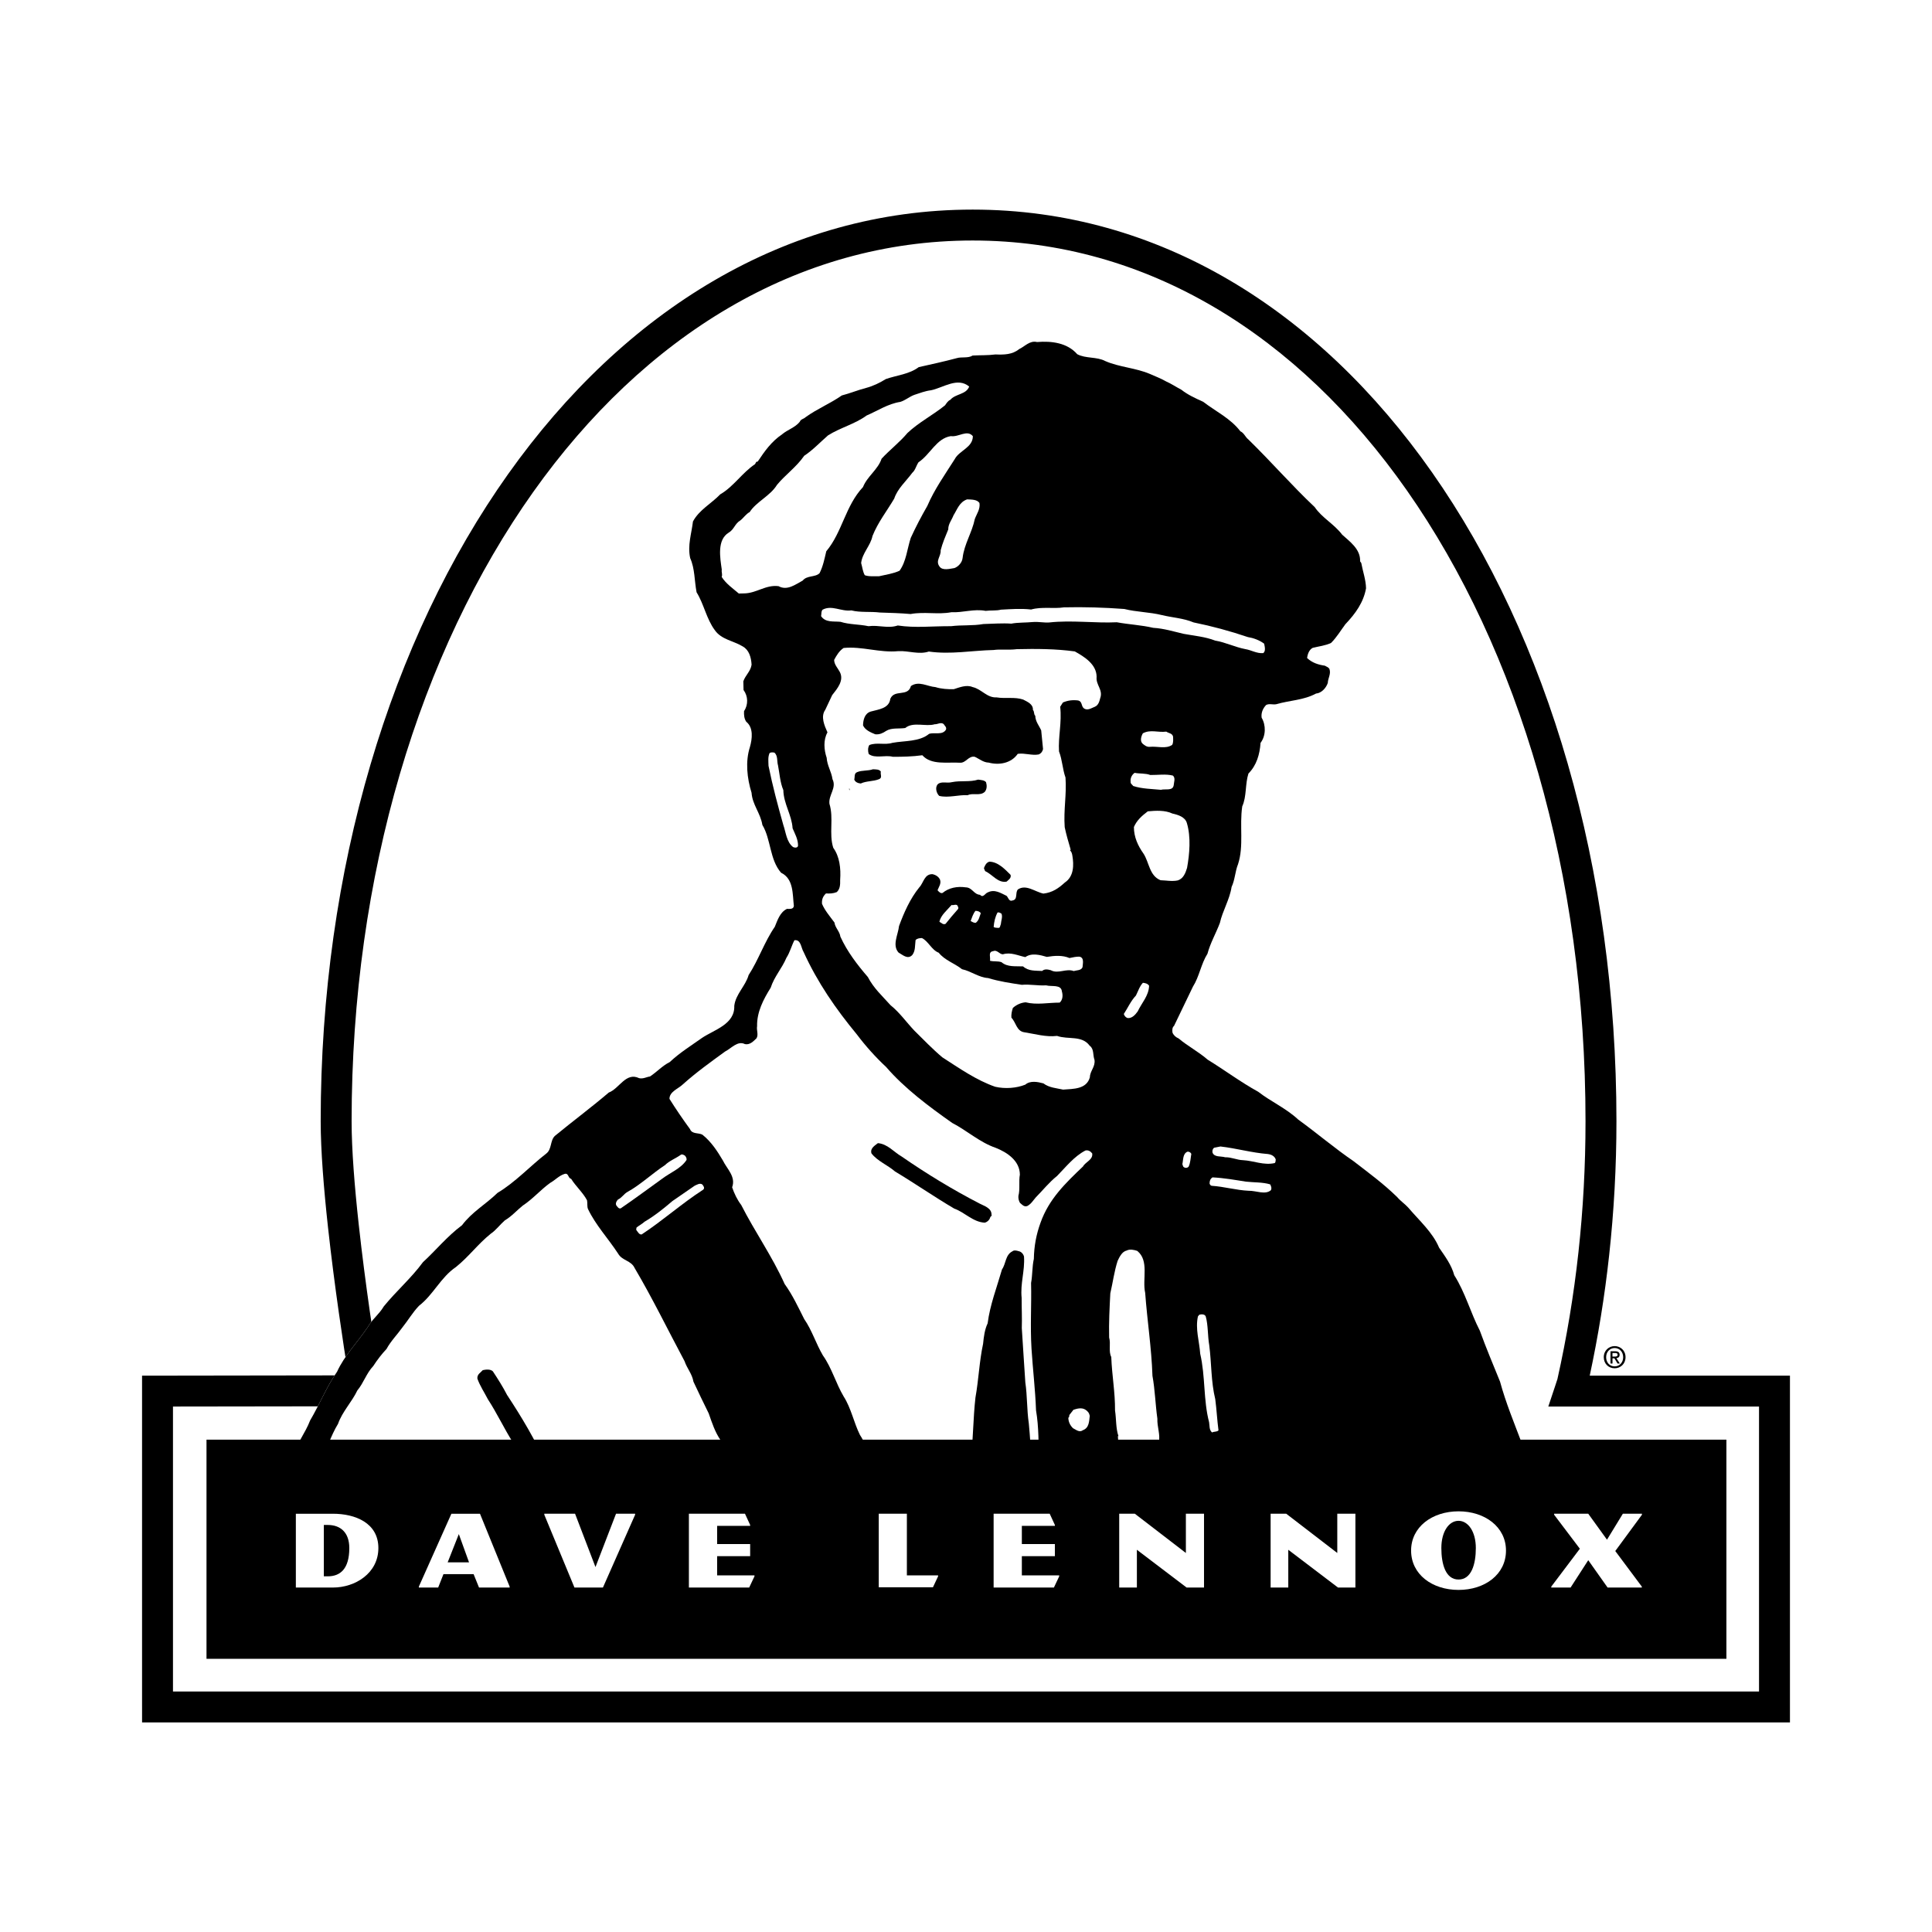 <?xml version="1.0" encoding="utf-8"?>
<!-- Generator: Adobe Illustrator 13.0.0, SVG Export Plug-In . SVG Version: 6.00 Build 14948)  -->
<!DOCTYPE svg PUBLIC "-//W3C//DTD SVG 1.0//EN" "http://www.w3.org/TR/2001/REC-SVG-20010904/DTD/svg10.dtd">
<svg version="1.0" id="Layer_1" xmlns="http://www.w3.org/2000/svg" xmlns:xlink="http://www.w3.org/1999/xlink" x="0px" y="0px"
	 width="192.756px" height="192.756px" viewBox="0 0 192.756 192.756" enable-background="new 0 0 192.756 192.756"
	 xml:space="preserve">
<g>
	<polygon fill-rule="evenodd" clip-rule="evenodd" fill="#FFFFFF" points="0,0 192.756,0 192.756,192.756 0,192.756 0,0 	"/>
	<path d="M17.258,140.33v28.43h158.24v-28.426h-18.885h-2.139l0.675-2.025c0-0.002,0.227-0.676,0.236-0.721
		c0.919-4.102,1.626-8.336,2.1-12.682c0.462-4.234,0.702-8.588,0.702-13.037c0-24.682-6.63-46.976-17.832-62.954
		c-10.807-15.413-25.874-24.919-43.312-24.919c-17.509,0-32.822,9.572-43.837,25.08C41.87,65.038,35.08,87.264,35.08,111.869
		c0,2.836,0.299,6.541,0.708,10.275c0.66,6.031,1.602,12.141,2.049,14.877c0.047,0.287,0.103,0.619,0.161,0.965
		c0.047,0.277,0.073,0.424,0.074,0.432l0.431,1.883l-1.931,0.002L17.258,140.33L17.258,140.33z M14.173,170.303v-31.512v-1.541
		l1.542-0.002l19.037-0.027c-0.469-2.898-1.381-8.869-2.025-14.75c-0.423-3.863-0.732-7.689-0.732-10.602
		c0-25.245,7.007-48.106,18.705-64.576C62.286,30.98,78.47,20.912,97.043,20.912c18.524,0,34.467,10.006,45.842,26.232
		c11.551,16.475,18.388,39.398,18.388,64.725c0,4.518-0.248,8.982-0.727,13.363c-0.446,4.094-1.099,8.107-1.938,12.016h18.433h1.543
		v1.543v31.512v1.541h-1.543H15.716h-1.542V170.303L14.173,170.303z"/>
	<path fill-rule="evenodd" clip-rule="evenodd" fill="#FFFFFF" d="M26.683,162.074c-0.751,0.018-1.635,0.346-2.369-0.084
		c-0.177-0.385,0.261-0.701,0.169-1.09c0.339-0.982,0.509-2.043,0.876-3c0.193-1.229,0.529-2.352,0.92-3.475
		c0.434-1.68,0.755-3.387,1.33-4.988c0.152-0.615,0.361-1.205,0.514-1.82c0.4-0.734,0.603-1.574,1.059-2.311
		c0.416-1.262,1.281-2.34,1.753-3.576c0.964-1.639,1.621-3.324,2.698-4.881c0.714-1.576,2.019-2.916,3.042-4.416
		c0.454-0.818,1.112-1.252,1.621-2.1c1.272-1.561,2.718-2.793,3.905-4.408c1.254-1.143,2.39-2.562,3.895-3.684
		c0.999-1.332,2.374-2.09,3.544-3.23c1.757-1.043,3.25-2.666,4.836-3.9c0.602-0.434,0.387-1.291,0.877-1.775
		c1.775-1.463,3.636-2.842,5.383-4.332c1.048-0.387,1.705-2.072,3.029-1.436c0.392,0.102,0.749-0.129,1.082-0.166
		c0.658-0.432,1.255-1.086,1.971-1.438c1.008-0.943,2.134-1.639,3.229-2.416c1.206-0.809,3.282-1.357,3.211-3.193
		c0.139-1.174,1.123-1.977,1.431-3.07c0.995-1.527,1.565-3.294,2.615-4.823c0.264-0.647,0.522-1.46,1.211-1.783
		c0.25-0.005,0.642,0.068,0.689-0.294c-0.139-1.167-0.009-2.701-1.276-3.312c-1.145-1.309-0.997-3.318-1.867-4.773
		c-0.195-1.193-0.994-2.009-1.078-3.205c-0.452-1.465-0.63-3.104-0.164-4.563c0.231-0.812,0.372-1.93-0.366-2.525
		c-0.202-0.302-0.239-0.663-0.22-1.053c0.431-0.65,0.411-1.486-0.05-2.115l-0.021-0.863c0.209-0.617,0.729-0.992,0.824-1.662
		c-0.045-0.751-0.257-1.47-0.878-1.817c-0.904-0.563-2.132-0.673-2.795-1.632c-0.833-1.122-1.092-2.62-1.815-3.772
		c-0.223-1.165-0.167-2.363-0.638-3.41c-0.281-1.274,0.137-2.454,0.276-3.654c0.613-1.156,1.851-1.798,2.721-2.709
		c1.318-0.755,2.205-2.169,3.465-3.006c0.082-0.085,0.077-0.28,0.272-0.257c0.7-1.046,1.346-1.98,2.442-2.731
		c0.546-0.458,1.293-0.67,1.753-1.239c0.105-0.281,0.411-0.288,0.574-0.458c1.15-0.835,2.474-1.368,3.624-2.174
		c0.83-0.215,1.602-0.54,2.433-0.754c0.691-0.184,1.353-0.505,1.956-0.881c1.104-0.388,2.329-0.473,3.286-1.191
		c1.246-0.281,2.548-0.562,3.793-0.897c0.471-0.15,1.143,0.029,1.582-0.26c0.807-0.047,1.503-0.007,2.281-0.109
		c0.864,0.035,1.699,0.015,2.354-0.529c0.578-0.265,1.064-0.888,1.792-0.71c1.445-0.117,3.01,0.068,4.012,1.214
		c0.846,0.453,1.954,0.232,2.801,0.686c1.379,0.607,3.051,0.68,4.458,1.287c0.534,0.238,1.096,0.448,1.604,0.742
		c0.535,0.238,1.015,0.561,1.522,0.828c0.652,0.513,1.412,0.857,2.173,1.201c1.275,0.973,2.74,1.663,3.718,2.948
		c0.365,0.159,0.486,0.573,0.799,0.816c2.337,2.284,4.369,4.63,6.62,6.75c0.721,1.069,1.933,1.681,2.737,2.748
		c0.74,0.678,1.844,1.432,1.789,2.659l0.116,0.164c0.158,0.859,0.456,1.66,0.477,2.522c-0.245,1.398-1.055,2.531-2.06,3.585
		c-0.486,0.652-0.86,1.301-1.432,1.872c-0.551,0.264-1.217,0.335-1.826,0.488c-0.357,0.176-0.514,0.625-0.562,1.016
		c0.514,0.489,1.13,0.669,1.773,0.766c0.169,0.107,0.337,0.131,0.453,0.323c0.179,0.497-0.146,0.923-0.162,1.396
		c-0.156,0.478-0.617,1.018-1.172,1.059c-1.237,0.669-2.631,0.674-3.985,1.068c-0.333,0.063-0.697-0.095-1.001,0.079
		c-0.325,0.342-0.51,0.792-0.442,1.264c0.435,0.741,0.433,1.799-0.108,2.508c-0.084,1.171-0.394,2.237-1.209,3.063
		c-0.337,1.039-0.168,2.288-0.618,3.273c-0.29,1.929,0.177,3.95-0.421,5.774c-0.29,0.703-0.298,1.538-0.643,2.271
		c-0.192,1.257-0.892,2.36-1.169,3.592c-0.393,1.04-0.955,2-1.235,3.065c-0.645,1.017-0.81,2.275-1.455,3.292
		c-0.636,1.322-1.246,2.59-1.884,3.914c-0.191,0.145-0.185,0.451-0.151,0.672c0.119,0.275,0.345,0.465,0.599,0.57
		c0.938,0.785,1.98,1.318,2.918,2.131c1.668,1.02,3.282,2.234,5.032,3.195c1.248,0.973,2.768,1.633,3.992,2.773
		c1.897,1.375,3.603,2.84,5.528,4.158c1.503,1.162,2.919,2.188,4.345,3.574c0.314,0.381,0.824,0.73,1.11,1.059
		c1.116,1.311,2.424,2.449,3.074,3.992c0.605,0.877,1.237,1.727,1.513,2.75c1.098,1.729,1.619,3.721,2.553,5.535
		c0.627,1.74,1.333,3.395,2.013,5.076c0.581,2.131,1.407,4.117,2.179,6.158c0.597,1.658,1.025,3.346,1.842,4.914
		c0.69,2.072,1.352,4.172,2.207,6.213c0.678,1.516,1.326,3.061,1.81,4.691c-0.189,0.199-0.392-0.102-0.609,0.07
		c-2.063-0.09-4.238-0.234-6.321,0.037c-1.086-0.057-2.232-0.225-3.259-0.062c-1.449-0.049-2.984-0.207-4.453,0.078
		c-2.481-0.137-4.951,0.229-7.518,0.037c-3.167,0.299-6.432,0.014-9.599,0.367c-1.808,0.043-3.544-0.307-5.401-0.012
		c-1.061-0.086-2.194,0.273-3.286-0.006c-0.861,0.131-1.703-0.154-2.619-0.051c-1.555,0.232-3.315-0.115-4.841,0.17
		c-1,0.137-1.927-0.232-2.924,0.014c-2.342-0.084-4.646,0.193-7.044,0.055c-1.858,0.295-3.701,0.088-5.565,0.16
		c-1.446,0.117-2.957-0.209-4.341,0.131c-1.838,0.016-3.794-0.301-5.68,0.049c-1.505-0.074-2.974,0.211-4.562,0.191
		c-1.061-0.086-2.064-0.146-3.145,0.047c-0.944,0.135-1.7-0.043-2.589,0.033L26.683,162.074L26.683,162.074z"/>
	<path fill-rule="evenodd" clip-rule="evenodd" d="M24.483,160.9c0.339-0.982,0.509-2.043,0.876-3
		c0.193-1.229,0.529-2.352,0.92-3.475c0.434-1.68,0.755-3.387,1.33-4.988c0.152-0.615,0.361-1.205,0.514-1.82
		c0.4-0.734,0.603-1.574,1.059-2.311c0.416-1.262,1.281-2.34,1.753-3.576c0.964-1.639,1.621-3.324,2.698-4.881
		c0.714-1.576,2.019-2.916,3.042-4.416c0.454-0.818,1.112-1.252,1.621-2.1c1.272-1.561,2.718-2.793,3.905-4.408
		c1.254-1.143,2.39-2.562,3.895-3.684c0.999-1.332,2.374-2.09,3.544-3.23c1.757-1.043,3.25-2.666,4.836-3.9
		c0.602-0.434,0.387-1.291,0.877-1.775c1.775-1.463,3.636-2.842,5.383-4.332c1.048-0.387,1.705-2.072,3.029-1.436
		c0.392,0.102,0.749-0.129,1.082-0.166c0.658-0.432,1.255-1.086,1.971-1.438c1.008-0.943,2.134-1.639,3.229-2.416
		c1.206-0.809,3.282-1.357,3.211-3.193c0.139-1.174,1.123-1.977,1.431-3.07c0.995-1.527,1.565-3.294,2.615-4.823
		c0.264-0.647,0.522-1.46,1.211-1.783c0.25-0.005,0.642,0.068,0.689-0.294c-0.139-1.167-0.009-2.701-1.276-3.312
		c-1.145-1.309-0.997-3.318-1.867-4.773c-0.195-1.193-0.994-2.009-1.078-3.205c-0.452-1.465-0.63-3.104-0.164-4.563
		c0.231-0.812,0.372-1.93-0.366-2.525c-0.202-0.302-0.239-0.663-0.22-1.053c0.431-0.65,0.411-1.486-0.05-2.115l-0.021-0.863
		c0.209-0.617,0.729-0.992,0.824-1.662c-0.045-0.751-0.257-1.47-0.878-1.817c-0.904-0.563-2.132-0.673-2.795-1.632
		c-0.833-1.122-1.092-2.62-1.815-3.772c-0.223-1.165-0.167-2.363-0.638-3.41c-0.281-1.274,0.137-2.454,0.276-3.654
		c0.613-1.156,1.851-1.798,2.721-2.709c1.318-0.755,2.205-2.169,3.465-3.006c0.082-0.085,0.077-0.28,0.272-0.257
		c0.7-1.046,1.346-1.98,2.442-2.731c0.546-0.458,1.293-0.67,1.753-1.239c0.105-0.281,0.411-0.288,0.574-0.458
		c1.15-0.835,2.474-1.368,3.624-2.174c0.83-0.215,1.602-0.54,2.433-0.754c0.691-0.184,1.353-0.505,1.956-0.881
		c1.104-0.388,2.329-0.473,3.286-1.191c1.246-0.281,2.548-0.562,3.793-0.897c0.471-0.15,1.143,0.029,1.582-0.26
		c0.807-0.047,1.503-0.007,2.281-0.109c0.864,0.035,1.699,0.015,2.354-0.529c0.578-0.265,1.064-0.888,1.792-0.71
		c1.445-0.117,3.01,0.068,4.012,1.214c0.846,0.453,1.954,0.232,2.801,0.686c1.379,0.607,3.051,0.68,4.458,1.287
		c0.534,0.238,1.096,0.448,1.604,0.742c0.535,0.238,1.015,0.561,1.522,0.828c0.652,0.513,1.412,0.857,2.173,1.201
		c1.275,0.973,2.74,1.663,3.718,2.948c0.365,0.159,0.486,0.573,0.799,0.816c2.337,2.284,4.369,4.63,6.62,6.75
		c0.721,1.069,1.933,1.681,2.737,2.748c0.74,0.678,1.844,1.432,1.789,2.659l0.116,0.164c0.158,0.859,0.456,1.66,0.477,2.522
		c-0.245,1.398-1.055,2.531-2.06,3.585c-0.486,0.652-0.86,1.301-1.432,1.872c-0.551,0.264-1.217,0.335-1.826,0.488
		c-0.357,0.176-0.514,0.625-0.562,1.016c0.514,0.489,1.13,0.669,1.773,0.766c0.169,0.107,0.337,0.131,0.453,0.323
		c0.179,0.497-0.146,0.923-0.162,1.396c-0.156,0.478-0.617,1.018-1.172,1.059c-1.237,0.669-2.631,0.674-3.985,1.068
		c-0.333,0.063-0.697-0.095-1.001,0.079c-0.325,0.342-0.51,0.792-0.442,1.264c0.435,0.741,0.433,1.799-0.108,2.508
		c-0.084,1.171-0.394,2.237-1.209,3.063c-0.337,1.039-0.168,2.288-0.618,3.273c-0.29,1.929,0.177,3.95-0.421,5.774
		c-0.29,0.703-0.298,1.538-0.643,2.271c-0.192,1.257-0.892,2.36-1.169,3.592c-0.393,1.04-0.955,2-1.235,3.065
		c-0.645,1.017-0.81,2.275-1.455,3.292c-0.636,1.322-1.246,2.59-1.884,3.914c-0.191,0.145-0.185,0.451-0.151,0.672
		c0.119,0.275,0.345,0.465,0.599,0.57c0.938,0.785,1.98,1.318,2.918,2.131c1.668,1.02,3.282,2.234,5.032,3.195
		c1.248,0.973,2.768,1.633,3.992,2.773c1.897,1.375,3.603,2.84,5.528,4.158c1.503,1.162,2.919,2.188,4.345,3.574
		c0.314,0.381,0.824,0.73,1.11,1.059c1.116,1.311,2.424,2.449,3.074,3.992c0.605,0.877,1.237,1.727,1.513,2.75
		c1.098,1.729,1.619,3.721,2.553,5.535c0.627,1.74,1.333,3.395,2.013,5.076c0.581,2.131,1.407,4.117,2.179,6.158
		c0.597,1.658,1.025,3.346,1.842,4.914c0.69,2.072,1.352,4.172,2.207,6.213c0.678,1.516,1.326,3.061,1.81,4.691
		c-0.189,0.199-0.392-0.102-0.609,0.07c-2.063-0.09-4.238-0.234-6.321,0.037c-1.086-0.057-2.232-0.225-3.259-0.062
		c-1.449-0.049-2.984-0.207-4.453,0.078c-2.481-0.137-4.951,0.229-7.518,0.037c-3.167,0.299-6.432,0.014-9.599,0.367
		c-1.808,0.043-3.544-0.307-5.401-0.012c-1.061-0.086-2.194,0.273-3.286-0.006c-0.861,0.131-1.703-0.154-2.619-0.051
		c-1.555,0.232-3.315-0.115-4.841,0.17c-1,0.137-1.927-0.232-2.924,0.014c-2.342-0.084-4.646,0.193-7.044,0.055
		c-1.858,0.295-3.701,0.088-5.565,0.16c-1.446,0.117-2.957-0.209-4.341,0.131c-1.838,0.016-3.794-0.301-5.68,0.049
		c-1.505-0.074-2.974,0.211-4.562,0.191c-1.061-0.086-2.064-0.146-3.145,0.047c-0.944,0.135-1.7-0.043-2.589,0.033
		c-0.139,0.004-0.334,0.008-0.395-0.186c-0.043-1.809-0.474-3.553-0.544-5.361c-0.219-0.998-0.218-2.139-0.382-3.193
		c-0.015-0.639-0.427-1.576,0.174-2.064c0.385-0.203,0.798-0.381,1.213-0.502c0.192-0.088,0.159-0.311,0.211-0.479
		c-0.575-1.963-1.812-3.633-2.305-5.625c-0.576-0.822-0.876-1.762-1.205-2.701c-0.526-1.045-1.025-2.119-1.523-3.166
		c-0.13-0.777-0.644-1.322-0.884-2.039c-1.66-3.109-3.212-6.301-4.981-9.295c-0.353-0.771-1.242-0.723-1.649-1.438
		c-0.983-1.508-2.239-2.842-3.001-4.439c-0.117-0.248-0.042-0.611-0.104-0.889c-0.408-0.771-1.147-1.422-1.582-2.135
		c-0.336-0.076-0.238-0.635-0.68-0.484c-0.553,0.18-0.904,0.605-1.427,0.896c-0.985,0.719-1.689,1.572-2.731,2.264
		c-0.574,0.459-1.116,1.084-1.775,1.463c-0.491,0.43-0.896,0.996-1.417,1.342c-1.312,1.061-2.146,2.25-3.458,3.311
		c-1.535,1.039-2.247,2.756-3.695,3.875c-0.652,0.684-1.08,1.445-1.675,2.184c-0.485,0.68-1.138,1.336-1.565,2.125
		c-0.462,0.484-0.921,1.08-1.324,1.703c-0.68,0.711-0.963,1.693-1.586,2.432c-0.53,1.127-1.509,2.125-1.926,3.332
		c-0.751,1.215-1.081,2.586-1.889,3.746c-0.421,1.041-0.842,2.109-1.346,3.152c-0.125,0.586-0.475,1.096-0.628,1.686
		c-0.099,0.559-0.562,0.988-0.435,1.652c-0.231,0.812-0.798,1.578-0.665,2.521c-0.578,1.463-0.875,3.057-1.059,4.676
		c-0.299,0.285-0.345,0.732-0.447,1.125c-0.184,0.477,0.085,1.25-0.578,1.461c-0.751,0.018-1.635,0.346-2.369-0.084
		C24.138,161.605,24.576,161.289,24.483,160.9L24.483,160.9z"/>
	<path fill-rule="evenodd" clip-rule="evenodd" d="M48.165,136.701c0.278-0.062,0.749-0.129,1.006,0.115
		c0.49,0.74,1.011,1.564,1.42,2.361c1.444,2.193,2.835,4.5,3.895,6.924c0.98,1.426,1.438,3.113,2.252,4.598
		c0.206,0.469,0.33,0.994,0.646,1.406c0.034,0.277,0.234,0.494,0.352,0.742c0.905,1.789,1.396,3.727,2.303,5.543
		c0.357,0.967,0.743,1.959,1.1,2.953c0.03,0.111,0.006,0.252-0.132,0.281c-0.528,0.068-1.25,0.143-1.81-0.012
		c-0.195,0.031-0.417,0.037-0.56-0.098c-0.145-1.418-1.007-2.594-1.292-3.98c-0.302-1.023-0.661-2.072-1.267-2.977
		c-0.46-1.771-1.471-3.307-2.041-5.049c-0.497-0.99-1.105-1.979-1.518-2.971c-0.438-0.881-0.934-1.787-1.372-2.668
		c-0.868-1.373-1.572-2.887-2.467-4.258c-0.351-0.688-0.784-1.318-1.051-2.064C47.591,137.104,47.949,136.957,48.165,136.701
		L48.165,136.701z"/>
	<path fill-rule="evenodd" clip-rule="evenodd" fill="#FFFFFF" d="M62.588,118.928c1.319-0.727,2.545-1.896,3.751-2.678
		c0.463-0.455,1.07-0.664,1.59-1.039c0.138-0.088,0.279,0.021,0.392,0.074c0.114,0.109,0.201,0.273,0.178,0.441
		c-0.564,0.875-1.641,1.264-2.462,1.896c-1.369,0.979-2.709,1.984-4.107,2.936c-0.221,0.062-0.31-0.158-0.424-0.268
		c-0.144-0.219,0.017-0.475,0.153-0.615C62.044,119.498,62.23,119.133,62.588,118.928L62.588,118.928z"/>
	<path fill-rule="evenodd" clip-rule="evenodd" fill="#FFFFFF" d="M64.3,121.896c0.989-0.58,1.891-1.299,2.792-2.07l2.22-1.529
		c0.22-0.09,0.494-0.291,0.749-0.129c0.115,0.137,0.287,0.355,0.096,0.527c-2.112,1.357-4.021,3.074-6.131,4.461
		c-0.25,0.061-0.397-0.27-0.54-0.434c-0.03-0.082,0.023-0.195,0.022-0.252C63.752,122.271,64.055,122.125,64.3,121.896L64.3,121.896
		z"/>
	<path fill-rule="evenodd" clip-rule="evenodd" fill="#FFFFFF" d="M68.126,108.189c1.336-1.201,2.787-2.238,4.211-3.275
		c0.633-0.32,1.255-1.113,1.987-0.742c0.504,0.1,0.856-0.299,1.156-0.584c0.214-0.367-0.019-0.807,0.055-1.199
		c-0.034-1.418,0.633-2.688,1.357-3.846c0.363-1.123,1.124-1.921,1.572-2.989c0.35-0.538,0.501-1.181,0.794-1.745
		c0.666-0.1,0.658,0.764,0.919,1.175c1.38,3.03,3.197,5.661,5.318,8.229c0.862,1.148,1.892,2.293,2.917,3.244
		c1.832,2.129,4.298,3.965,6.592,5.58c1.494,0.773,2.748,1.941,4.347,2.486c1.125,0.447,2.396,1.281,2.402,2.674
		c-0.125,0.643,0.034,1.475-0.146,2.119c-0.021,0.252,0.04,0.5,0.155,0.693c0.199,0.162,0.4,0.436,0.732,0.316
		c0.385-0.205,0.571-0.543,0.843-0.855c0.707-0.713,1.329-1.508,2.122-2.139c0.87-0.885,1.707-1.961,2.835-2.545
		c0.276-0.062,0.503,0.07,0.676,0.291c0.098,0.637-0.677,0.85-0.917,1.301c-1.77,1.686-3.403,3.256-4.239,5.613
		c-0.418,1.152-0.642,2.299-0.666,3.609c-0.177,0.783-0.129,1.617-0.277,2.4c0.053,2.227-0.095,4.264,0.044,6.57
		c0.131,2.059,0.373,4.029,0.451,6.145c0.289,1.691,0.246,3.391,0.288,5.115c-0.107,0.197-0.384,0.289-0.608,0.182
		c-0.254-1.301-0.258-2.695-0.401-4c-0.199-1.359-0.148-2.752-0.347-4.086c-0.125-1.723-0.226-3.613-0.352-5.42
		c0.033-1.004-0.018-1.949-0.015-3.008c-0.146-1.473,0.327-2.652,0.236-4.127c-0.061-0.248-0.262-0.494-0.542-0.543
		c-0.168-0.053-0.449-0.129-0.612,0.014c-0.715,0.352-0.639,1.24-1.043,1.807c-0.515,1.795-1.197,3.537-1.432,5.381
		c-0.293,0.619-0.387,1.346-0.454,2.043c-0.376,1.734-0.444,3.602-0.763,5.365c-0.231,2.064-0.233,4.293-0.463,6.359
		c-0.073,0.447,0.108,1.055-0.332,1.262c-2.275,0.387-4.722,0.5-6.998,0.805c-0.533-0.154-1.359,0.254-1.759-0.209
		c-0.925-1.398-1.049-3.121-1.972-4.492c-0.614-1.238-0.87-2.652-1.622-3.832c-0.783-1.318-1.181-2.842-2.074-4.1
		c-0.696-1.182-1.089-2.51-1.868-3.633c-0.583-1.154-1.171-2.422-1.948-3.49c-1.235-2.756-2.963-5.193-4.335-7.889
		c-0.402-0.521-0.696-1.154-0.905-1.762c0.393-1.066-0.517-1.826-0.926-2.68c-0.551-0.932-1.158-1.865-2.038-2.568
		c-0.395-0.213-1.031-0.031-1.238-0.557c-0.719-0.984-1.412-1.998-2.048-3.014C66.779,108.916,67.69,108.617,68.126,108.189
		L68.126,108.189z"/>
	<path fill-rule="evenodd" clip-rule="evenodd" fill="#FFFFFF" d="M72.702,53.141c0.549-0.319,0.592-0.877,1.169-1.225
		c0.301-0.229,0.542-0.625,0.927-0.83c0.644-1.018,2.05-1.608,2.721-2.709c0.812-0.994,1.936-1.772,2.716-2.904
		c0.877-0.578,1.583-1.346,2.375-2.033c1.235-0.781,2.675-1.122,3.852-1.985c1.103-0.472,2.117-1.164,3.365-1.36
		c0.498-0.151,0.907-0.523,1.404-0.702c0.553-0.18,1.077-0.387,1.66-0.457c1.22-0.252,2.642-1.343,3.806-0.368
		c-0.314,0.815-1.348,0.699-1.89,1.326c-0.221,0.088-0.381,0.343-0.517,0.541c-1.202,0.975-2.633,1.705-3.75,2.762
		c-0.786,0.937-1.797,1.713-2.584,2.567c-0.364,1.094-1.434,1.76-1.854,2.828c-1.766,1.88-2.065,4.504-3.664,6.408
		c-0.177,0.756-0.327,1.512-0.672,2.188c-0.436,0.428-1.249,0.196-1.681,0.736c-0.715,0.379-1.535,1.039-2.41,0.558
		c-1.285-0.165-2.211,0.721-3.464,0.722l-0.5,0.012c-0.597-0.515-1.276-0.972-1.71-1.658c0.105-0.253-0.039-0.473,0.011-0.725
		C71.842,55.64,71.521,53.866,72.702,53.141L72.702,53.141z"/>
	<path fill-rule="evenodd" clip-rule="evenodd" fill="#FFFFFF" d="M76.785,75.127c0.137-0.087,0.333-0.064,0.473-0.039
		c0.369,0.297,0.244,0.885,0.364,1.272c0.158,0.803,0.208,1.721,0.531,2.465c0.033,1.392,0.838,2.458,0.925,3.82
		c0.236,0.552,0.555,1.102,0.542,1.742c-0.05,0.224-0.329,0.202-0.498,0.123c-0.653-0.513-0.702-1.431-0.971-2.205
		c-0.547-1.937-1.066-3.874-1.476-5.896C76.666,75.965,76.599,75.521,76.785,75.127L76.785,75.127z"/>
	<path fill-rule="evenodd" clip-rule="evenodd" fill="#FFFFFF" d="M82.406,89.139c0.391,0.019,0.725,0.011,1.083-0.137
		c0.327-0.314,0.345-0.732,0.333-1.205c0.083-1.171-0.055-2.337-0.688-3.214c-0.451-1.41,0.069-2.954-0.382-4.391
		c-0.104-0.889,0.743-1.577,0.304-2.457c-0.101-0.75-0.533-1.352-0.579-2.131c-0.27-0.801-0.348-1.774,0.079-2.536
		c-0.294-0.661-0.706-1.57-0.22-2.25l0.689-1.464c0.514-0.653,1.219-1.477,0.753-2.33c-0.204-0.385-0.546-0.711-0.557-1.184
		c0.24-0.451,0.507-0.903,0.946-1.192c1.862-0.183,3.577,0.5,5.465,0.316c1.029-0.052,2.042,0.37,3.036,0.04
		c2.18,0.311,4.286-0.102,6.458-0.153c0.692-0.1,1.559,0.019,2.309-0.083c1.92-0.045,3.925-0.037,5.798,0.225
		c0.959,0.535,2.173,1.286,2.176,2.539c-0.092,0.809,0.671,1.292,0.356,2.135c-0.076,0.308-0.179,0.7-0.537,0.848
		c-0.331,0.119-0.741,0.436-1.109,0.138c-0.257-0.217-0.129-0.666-0.548-0.767c-0.559-0.071-1.059-0.003-1.526,0.203l-0.269,0.424
		c0.176,1.583-0.209,2.984-0.118,4.458c0.326,0.828,0.349,1.774,0.647,2.602c0.124,1.724-0.204,3.207-0.079,4.958
		c0.157,0.748,0.369,1.467,0.581,2.186l0.003,0.111c-0.03-0.026-0.028,0.001-0.056,0.03c0.142,0.08,0.202,0.301,0.234,0.496
		c0.162,0.943,0.161,2.084-0.744,2.691c-0.627,0.571-1.229,1.003-2.145,1.108c-0.841-0.174-1.722-0.961-2.545-0.413
		c-0.298,0.341,0.024,1.002-0.531,1.098c-0.357,0.148-0.424-0.296-0.595-0.459c-0.563-0.265-1.187-0.696-1.873-0.346
		c-0.249,0.062-0.461,0.596-0.774,0.242c-0.642-0.041-0.77-0.734-1.438-0.746c-0.838-0.12-1.67,0.04-2.298,0.555
		c-0.193,0.089-0.393-0.129-0.507-0.266c0.131-0.337,0.375-0.648,0.254-1.036c-0.119-0.303-0.43-0.49-0.737-0.567
		c-0.836-0.036-0.899,0.857-1.333,1.312c-0.921,1.136-1.528,2.515-2.025,3.863c-0.091,0.865-0.707,1.911-0.049,2.646
		c0.395,0.213,0.908,0.73,1.371,0.246c0.324-0.425,0.256-0.925,0.327-1.483c0.135-0.17,0.384-0.204,0.635-0.21
		c0.648,0.319,0.975,1.203,1.678,1.464c0.574,0.739,1.612,1.076,2.322,1.644c0.924,0.201,1.663,0.824,2.61,0.884
		c1.095,0.336,2.24,0.504,3.358,0.674c0.806-0.076,1.561,0.102,2.424,0.053c0.56,0.154,1.5-0.119,1.573,0.604
		c0.121,0.416,0.076,0.861-0.224,1.119c-1.17,0-2.278,0.25-3.397-0.031c-0.473,0.039-0.915,0.244-1.269,0.559
		c-0.105,0.311-0.179,0.674-0.145,0.979c0.457,0.463,0.505,1.324,1.26,1.447c1.09,0.168,2.185,0.504,3.294,0.367
		c1.097,0.391,2.477-0.086,3.254,0.98c0.452,0.324,0.301,0.939,0.479,1.41c0.1,0.693-0.447,1.096-0.46,1.736
		c-0.334,1.205-1.643,1.152-2.672,1.232c-0.672-0.15-1.396-0.189-1.964-0.621c-0.561-0.154-1.316-0.303-1.808,0.125
		c-0.882,0.355-2.021,0.438-3.002,0.211c-1.881-0.65-3.608-1.865-5.276-2.938c-0.966-0.812-1.909-1.793-2.792-2.664
		c-0.8-0.844-1.463-1.803-2.372-2.533c-0.829-0.928-1.683-1.688-2.266-2.814c-1.06-1.229-2.064-2.541-2.741-4.029
		c-0.067-0.527-0.521-0.878-0.59-1.406c-0.46-0.629-0.946-1.175-1.241-1.864C81.975,89.734,82.107,89.426,82.406,89.139
		L82.406,89.139z"/>
	<path fill-rule="evenodd" clip-rule="evenodd" fill="#FFFFFF" d="M82.072,60.828c0.935-0.495,1.842,0.207,2.87,0.072
		c0.897,0.229,1.924,0.094,2.845,0.211c1.004,0.032,2.062,0.062,3.067,0.15c1.358-0.254,2.731,0.075,4.061-0.179
		c1.143,0.056,2.247-0.359,3.422-0.136c0.472-0.067,1.086,0.002,1.529-0.12c1-0.052,2.001-0.13,3.007-0.015
		c1.079-0.304,2.253-0.053,3.28-0.217c2.004-0.047,4.038,0.017,6.019,0.164c1.204,0.306,2.513,0.303,3.746,0.608
		c1.036,0.253,2.179,0.311,3.164,0.732c1.847,0.375,3.64,0.862,5.408,1.46c0.587,0.097,1.149,0.307,1.631,0.657
		c0.062,0.277,0.184,0.748-0.09,0.949c-0.668,0.043-1.176-0.307-1.791-0.404c-1.035-0.198-1.966-0.677-3-0.848
		c-1.012-0.394-2.1-0.479-3.163-0.677c-0.979-0.227-1.961-0.538-3.02-0.597c-1.177-0.278-2.431-0.333-3.634-0.555
		c-2.115,0.106-4.517-0.228-6.739,0.02c-0.5,0.04-1.06-0.087-1.616-0.045c-0.722,0.072-1.53,0.036-2.168,0.163
		c-0.864-0.064-1.893,0.016-2.782,0.038c-1.083,0.192-2.143,0.078-3.226,0.215c-1.838-0.012-3.587,0.196-5.321-0.07
		c-0.995,0.33-1.867-0.067-2.922,0.07c-0.951-0.201-1.897-0.151-2.794-0.436c-0.698-0.067-1.501,0.091-1.935-0.567
		C81.971,61.248,81.909,61,82.072,60.828L82.072,60.828z"/>
	<path fill-rule="evenodd" clip-rule="evenodd" d="M84.721,78.67c0.084,0.026,0.031,0.111,0.032,0.194
		C84.752,78.809,84.694,78.728,84.721,78.67L84.721,78.67z"/>
	<path fill-rule="evenodd" clip-rule="evenodd" d="M85.518,77.037c0.468-0.206,1.083-0.109,1.58-0.288
		c0.279,0.021,0.612-0.014,0.785,0.232c-0.077,0.28,0.182,0.608-0.176,0.756c-0.579,0.236-1.277,0.169-1.828,0.433
		c-0.251-0.022-0.56-0.126-0.65-0.402C85.307,77.543,85.187,77.156,85.518,77.037L85.518,77.037z"/>
	<path fill-rule="evenodd" clip-rule="evenodd" d="M87.589,114.051c0.977,0.088,1.58,0.881,2.371,1.336
		c2.491,1.723,5.09,3.305,7.768,4.689c0.452,0.24,1.209,0.445,1.197,1.113c0.059,0.166-0.108,0.143-0.134,0.281
		c-0.077,0.254-0.294,0.453-0.544,0.516c-1.17-0.057-2.002-1.039-3.042-1.404c-2.004-1.178-3.901-2.498-5.907-3.703
		c-0.711-0.625-1.779-1.045-2.354-1.811C86.793,114.543,87.316,114.279,87.589,114.051L87.589,114.051z"/>
	<path fill-rule="evenodd" clip-rule="evenodd" d="M86.879,70.99c0.747-0.212,1.831-0.293,1.947-1.271
		c0.422-0.985,1.75-0.153,2.058-1.274c0.795-0.547,1.616,0.045,2.453,0.109c0.562,0.182,1.258,0.221,1.815,0.208
		c0.581-0.181,1.27-0.476,1.888-0.212c0.896,0.201,1.418,1.081,2.391,1.029c0.895,0.146,1.809-0.07,2.65,0.216
		c0.396,0.213,1.013,0.45,0.972,1.036c0.172,0.163,0.065,0.444,0.235,0.579c0.016,0.584,0.387,0.994,0.592,1.461l0.184,1.861
		c-0.049,0.252-0.211,0.451-0.432,0.54c-0.695,0.127-1.37-0.163-2.091-0.062c-0.646,0.934-1.838,1.157-2.903,0.875
		c-0.529-0.014-0.927-0.368-1.378-0.579c-0.644-0.125-0.876,0.633-1.489,0.591c-1.227-0.082-2.862,0.263-3.75-0.746
		c-0.971,0.134-1.973,0.158-2.948,0.153c-0.757-0.205-1.777,0.208-2.401-0.278c-0.09-0.276-0.099-0.638,0.062-0.892
		c0.745-0.296,1.531,0.02,2.306-0.222c1.22-0.224,2.671-0.09,3.655-0.894c0.552-0.18,1.34,0.164,1.688-0.43
		c0.077-0.252-0.149-0.386-0.236-0.551c-0.283-0.216-0.611,0.042-0.89,0.021c-0.885,0.271-2.151-0.283-2.943,0.376
		c-0.638,0.098-1.365-0.052-1.914,0.295c-0.301,0.202-0.632,0.376-1.078,0.331c-0.45-0.184-1.013-0.421-1.218-0.89
		C86.119,71.815,86.271,71.171,86.879,70.99L86.879,70.99z"/>
	<path fill-rule="evenodd" clip-rule="evenodd" fill="#FFFFFF" d="M87.05,53.471c0.552-1.378,1.418-2.456,2.167-3.727
		c0.338-1.01,1.157-1.698,1.805-2.577c0.3-0.258,0.374-0.677,0.615-1.045c1.179-0.779,1.782-2.381,3.225-2.61
		c0.782,0.121,1.626-0.679,2.2,0.004c-0.001,1.141-1.359,1.424-1.812,2.298c-0.967,1.527-2.018,2.999-2.73,4.66
		c-0.615,1.072-1.148,2.087-1.651,3.185c-0.364,1.095-0.446,2.35-1.121,3.284c-0.633,0.293-1.383,0.395-2.047,0.55
		c-0.502-0.016-1.001,0.052-1.423-0.105c-0.203-0.357-0.241-0.802-0.362-1.217C86.032,55.166,86.851,54.45,87.05,53.471
		L87.05,53.471z"/>
	<path fill-rule="evenodd" clip-rule="evenodd" fill="#FFFFFF" d="M94.937,90.292c0.224,0.05,0.36-0.092,0.557,0.015
		c0.058,0.11,0.201,0.273,0.066,0.416c-0.434,0.483-0.786,0.91-1.219,1.448c-0.249,0.118-0.42-0.101-0.618-0.208
		C93.874,91.291,94.503,90.803,94.937,90.292L94.937,90.292z"/>
	<path fill-rule="evenodd" clip-rule="evenodd" d="M93.566,78.239c0.354-0.314,0.917-0.077,1.388-0.2
		c0.914-0.189,1.783,0.014,2.639-0.257c0.28,0.048,0.613,0.041,0.786,0.259c0.092,0.332,0.099,0.667-0.117,0.95
		c-0.463,0.457-1.195,0.084-1.719,0.347c-0.865-0.063-1.942,0.296-2.838,0.067C93.42,79.134,93.267,78.552,93.566,78.239
		L93.566,78.239z"/>
	<path fill-rule="evenodd" clip-rule="evenodd" fill="#FFFFFF" d="M94.608,52.819c-0.012-0.528,0.34-0.927,0.524-1.405
		c0.375-0.593,0.582-1.322,1.355-1.591c0.446,0.018,1.001,0.004,1.234,0.361c0.098,0.61-0.281,1.092-0.464,1.598
		c-0.274,1.343-1.055,2.503-1.216,3.871c-0.044,0.474-0.425,0.874-0.812,1.022c-0.444,0.066-1.164,0.278-1.479-0.132
		c-0.46-0.602,0.143-1.006,0.101-1.645C94.029,54.197,94.319,53.522,94.608,52.819L94.608,52.819z"/>
	<path fill-rule="evenodd" clip-rule="evenodd" fill="#FFFFFF" d="M97.317,90.876c0.222-0.005,0.447,0.073,0.534,0.238
		c-0.132,0.337-0.178,0.728-0.506,0.959c-0.196,0.004-0.364-0.103-0.505-0.183C96.971,91.553,97.074,91.188,97.317,90.876
		L97.317,90.876z"/>
	<path fill-rule="evenodd" clip-rule="evenodd" d="M98.705,85.97c0.863,0.007,1.578,0.77,2.12,1.314
		c0.091,0.332-0.212,0.506-0.402,0.677c-0.859,0.16-1.408-0.718-2.112-1.035c-0.086-0.082-0.09-0.221-0.147-0.303
		C98.269,86.342,98.4,86.061,98.705,85.97L98.705,85.97z"/>
	<path fill-rule="evenodd" clip-rule="evenodd" fill="#FFFFFF" d="M99.083,94.9c0.413-0.178,0.62,0.319,0.982,0.31
		c0.772-0.241,1.506,0.132,2.234,0.282c0.629-0.46,1.526-0.203,2.143-0.022c0.776-0.13,1.583-0.177,2.259,0.113
		c0.332-0.063,0.692-0.156,0.999-0.135c0.503,0.099,0.323,0.716,0.304,1.051c-0.132,0.337-0.578,0.292-0.882,0.383
		c-0.76-0.288-1.553,0.315-2.286-0.085c-0.28-0.076-0.616-0.152-0.86,0.076c-0.671-0.04-1.364,0.033-1.905-0.456
		c-0.752-0.038-1.557,0.092-2.153-0.422c-0.394-0.13-0.753-0.038-1.146-0.14C98.847,95.518,98.556,94.968,99.083,94.9L99.083,94.9z"
		/>
	<path fill-rule="evenodd" clip-rule="evenodd" fill="#FFFFFF" d="M99.521,91.046c0.138-0.059,0.279,0.049,0.391,0.103
		c0.147,0.303-0.037,0.725-0.058,1.06c-0.081,0.141-0.046,0.391-0.269,0.368c-0.141-0.025-0.335,0.008-0.448-0.101
		C99.182,91.974,99.281,91.498,99.521,91.046L99.521,91.046z"/>
	<path fill-rule="evenodd" clip-rule="evenodd" fill="#FFFFFF" d="M107.098,140.656c0.357-0.121,0.801-0.242,1.169-0.027
		c0.253,0.16,0.396,0.324,0.46,0.629c-0.071,0.559-0.057,1.199-0.69,1.436c-0.355,0.26-0.699-0.066-0.979-0.199
		c-0.285-0.271-0.461-0.629-0.471-1.047c0.139-0.059,0.051-0.225,0.132-0.309L107.098,140.656L107.098,140.656z"/>
	<path fill-rule="evenodd" clip-rule="evenodd" fill="#FFFFFF" d="M110.776,129.041c0.254-1.092,0.394-2.209,0.731-3.248
		c0.185-0.393,0.451-0.93,0.894-1.023c0.331-0.174,0.752-0.072,1.06,0.031c1.221,0.973,0.485,2.828,0.794,4.186
		c0.206,2.807,0.632,5.471,0.726,8.281c0.255,1.387,0.291,2.861,0.491,4.275c-0.037,0.809,0.315,1.58,0.14,2.393
		c-0.437,0.373-1.166,0.166-1.689,0.402c-0.722,0.072-1.411,0.367-2.139,0.217c-0.231-0.355-0.214-0.83-0.254-1.275h0.058
		c-0.27-0.773-0.208-1.695-0.341-2.555c0.014-1.838-0.303-3.445-0.376-5.338c-0.291-0.578-0.029-1.307-0.212-1.943
		C110.623,131.941,110.7,130.518,110.776,129.041L110.776,129.041z"/>
	<path fill-rule="evenodd" clip-rule="evenodd" fill="#FFFFFF" d="M113.333,99.324c0.213-0.422,0.368-0.928,0.694-1.27
		c0.224,0.023,0.475,0.072,0.619,0.293c-0.031,1.002-0.739,1.715-1.137,2.561c-0.243,0.34-0.568,0.709-1.016,0.664
		c-0.195-0.078-0.311-0.215-0.37-0.408C112.5,100.598,112.817,99.867,113.333,99.324L113.333,99.324z"/>
	<path fill-rule="evenodd" clip-rule="evenodd" fill="#FFFFFF" d="M113.198,77.107c0.504,0.1,1.087,0.03,1.564,0.214
		c0.752,0.01,1.557-0.121,2.257,0.058c0.284,0.244,0.1,0.666,0.079,0.973c-0.098,0.587-0.827,0.326-1.271,0.447
		c-0.921-0.089-1.896-0.094-2.766-0.38c-0.087-0.138-0.284-0.217-0.261-0.439C112.765,77.619,112.925,77.309,113.198,77.107
		L113.198,77.107z"/>
	<path fill-rule="evenodd" clip-rule="evenodd" fill="#FFFFFF" d="M114.515,80.947c0.806-0.075,1.723-0.125,2.455,0.22
		c0.561,0.126,1.261,0.333,1.442,0.941c0.424,1.41,0.268,3.112,0.021,4.482c-0.154,0.505-0.364,1.066-0.917,1.247
		c-0.554,0.125-1.169,0-1.727-0.016c-1.124-0.446-1.127-1.783-1.706-2.66c-0.546-0.767-0.957-1.648-0.953-2.651
		C113.422,81.836,113.912,81.406,114.515,80.947L114.515,80.947z"/>
	<path fill-rule="evenodd" clip-rule="evenodd" fill="#FFFFFF" d="M114.024,73.162c0.77-0.408,1.474-0.062,2.335-0.167
		c0.227,0.162,0.616,0.153,0.681,0.513c0.005,0.25,0.041,0.584-0.094,0.81c-0.629,0.433-1.472,0.119-2.222,0.192
		c-0.307,0.035-0.533-0.155-0.73-0.317C113.708,73.92,113.863,73.443,114.024,73.162L114.024,73.162z"/>
	<path fill-rule="evenodd" clip-rule="evenodd" fill="#FFFFFF" d="M118.462,114.908c0.168-0.031,0.336,0.076,0.396,0.213
		c-0.074,0.42-0.089,0.922-0.276,1.289c-0.108,0.113-0.302,0.146-0.417,0.064c-0.166-0.051-0.143-0.219-0.201-0.328
		C118.064,115.727,117.994,115.115,118.462,114.908L118.462,114.908z"/>
	<path fill-rule="evenodd" clip-rule="evenodd" fill="#FFFFFF" d="M119.654,131.17c0.221-0.061,0.556-0.068,0.645,0.18
		c0.243,0.857,0.185,1.945,0.347,2.859c0.237,1.834,0.168,3.617,0.601,5.389c0.136,1.027,0.188,2.111,0.323,3.111
		c-0.162,0.17-0.443,0.094-0.636,0.209c-0.312-0.242-0.239-0.689-0.302-1.021c-0.583-2.242-0.359-4.559-0.886-6.83
		c-0.084-1.252-0.504-2.467-0.228-3.727L119.654,131.17L119.654,131.17z"/>
	<path fill-rule="evenodd" clip-rule="evenodd" fill="#FFFFFF" d="M120.974,117.467c1.144,0.057,2.233,0.254,3.324,0.424
		c0.809,0.092,1.671,0.043,2.429,0.275c0.087,0.164,0.176,0.387,0.068,0.584c-0.572,0.486-1.475,0.035-2.226,0.053
		c-1.227-0.055-2.433-0.416-3.688-0.498c-0.111-0.025-0.17-0.135-0.201-0.219C120.676,117.809,120.754,117.611,120.974,117.467
		L120.974,117.467z"/>
	<path fill-rule="evenodd" clip-rule="evenodd" fill="#FFFFFF" d="M121.126,114.512l0.638-0.127c1.62,0.186,3.105,0.623,4.725,0.752
		c0.362,0.047,0.673,0.207,0.792,0.539c-0.025,0.111,0.006,0.277-0.103,0.363c-1.081,0.25-2.094-0.229-3.153-0.287
		c-0.613-0.014-1.149-0.307-1.79-0.291c-0.421-0.131-1.084,0.023-1.264-0.473C120.938,114.795,120.99,114.625,121.126,114.512
		L121.126,114.512z"/>
	<polygon fill-rule="evenodd" clip-rule="evenodd" points="172.243,165.5 172.243,143.635 20.603,143.635 20.603,165.5 
		172.243,165.5 	"/>
	<path fill-rule="evenodd" clip-rule="evenodd" fill="#FFFFFF" d="M29.517,158.389v-7.363c0,0,2.936,0,3.703,0
		c2.217,0,4.53,0.912,4.53,3.424s-2.312,3.939-4.53,3.939C32.513,158.389,29.517,158.389,29.517,158.389L29.517,158.389
		L29.517,158.389z M32.705,157.27c1.234,0,2.145-0.73,2.145-2.82c0-1.586-0.911-2.305-2.145-2.305c-0.096,0-0.395,0-0.395,0v5.125
		C32.31,157.27,32.608,157.27,32.705,157.27L32.705,157.27z"/>
	<path fill-rule="evenodd" clip-rule="evenodd" fill="#FFFFFF" d="M44.244,157.053l-0.527,1.336h-1.929v-0.092l3.248-7.271h2.852
		l2.96,7.271v0.092h-3.056l-0.54-1.336H44.244L44.244,157.053L44.244,157.053z M46.796,155.877l-1.019-2.82l-1.114,2.82H46.796
		L46.796,155.877z"/>
	<polygon fill-rule="evenodd" clip-rule="evenodd" fill="#FFFFFF" points="57.314,158.389 54.307,151.127 54.307,151.025 
		57.374,151.025 59.411,156.344 61.461,151.025 63.365,151.025 63.365,151.127 60.154,158.389 57.314,158.389 	"/>
	<polygon fill-rule="evenodd" clip-rule="evenodd" fill="#FFFFFF" points="71.548,152.234 71.548,154.051 74.843,154.051 
		74.843,155.26 71.548,155.26 71.548,157.178 75.274,157.178 75.274,157.27 74.747,158.389 68.731,158.389 68.731,151.025 
		74.327,151.025 74.843,152.145 74.843,152.234 71.548,152.234 	"/>
	<polygon fill-rule="evenodd" clip-rule="evenodd" fill="#FFFFFF" points="90.479,157.178 93.594,157.178 93.594,157.27 
		93.079,158.365 87.674,158.365 87.674,151.025 90.479,151.025 90.479,157.178 	"/>
	<polygon fill-rule="evenodd" clip-rule="evenodd" fill="#FFFFFF" points="101.95,152.234 101.95,154.051 105.245,154.051 
		105.245,155.26 101.95,155.26 101.95,157.178 105.677,157.178 105.677,157.27 105.15,158.389 99.134,158.389 99.134,151.025 
		104.729,151.025 105.245,152.145 105.245,152.234 101.95,152.234 	"/>
	<polygon fill-rule="evenodd" clip-rule="evenodd" fill="#FFFFFF" points="113.223,151.025 118.315,154.941 118.315,151.025 
		120.125,151.025 120.125,158.389 118.388,158.389 113.427,154.621 113.427,158.389 111.664,158.389 111.664,151.025 
		113.223,151.025 	"/>
	<polygon fill-rule="evenodd" clip-rule="evenodd" fill="#FFFFFF" points="128.328,151.025 133.421,154.941 133.421,151.025 
		135.229,151.025 135.229,158.389 133.492,158.389 128.532,154.621 128.532,158.389 126.77,158.389 126.77,151.025 128.328,151.025 
			"/>
	<path fill-rule="evenodd" clip-rule="evenodd" fill="#FFFFFF" d="M145.519,150.785c2.624,0,4.733,1.553,4.733,3.916
		c0,2.385-2.109,3.926-4.733,3.926c-2.623,0-4.733-1.541-4.733-3.926C140.785,152.338,142.896,150.785,145.519,150.785
		L145.519,150.785L145.519,150.785z M147.244,154.449c0-1.643-0.768-2.717-1.726-2.717s-1.714,1.074-1.714,2.717
		c0,1.621,0.432,3.141,1.714,3.141S147.244,156.07,147.244,154.449L147.244,154.449z"/>
	<polygon fill-rule="evenodd" clip-rule="evenodd" fill="#FFFFFF" points="158.46,151.025 160.33,153.615 161.912,151.025 
		163.816,151.025 163.816,151.127 161.156,154.746 163.805,158.297 163.805,158.389 160.39,158.389 158.46,155.66 156.699,158.389 
		154.77,158.389 154.77,158.297 157.622,154.518 155.057,151.127 155.057,151.025 158.46,151.025 	"/>
	<path fill-rule="evenodd" clip-rule="evenodd" d="M160.878,136.041h-0.2v-1.225h0.464c0.296,0,0.447,0.104,0.447,0.352
		c0,0.223-0.137,0.312-0.32,0.334l0.344,0.539h-0.229l-0.315-0.523h-0.19V136.041L160.878,136.041L160.878,136.041z
		 M161.104,135.346c0.149,0,0.283-0.016,0.283-0.193c0-0.146-0.146-0.164-0.267-0.164h-0.243v0.357H161.104L161.104,135.346
		L161.104,135.346z M161.098,136.514c-0.637,0-1.089-0.477-1.089-1.105c0-0.666,0.503-1.107,1.089-1.107
		c0.579,0,1.082,0.441,1.082,1.107C162.18,136.072,161.677,136.514,161.098,136.514L161.098,136.514L161.098,136.514z
		 M161.098,134.494c-0.479,0-0.853,0.375-0.853,0.914c0,0.502,0.325,0.914,0.853,0.914c0.474,0,0.846-0.373,0.846-0.914
		C161.943,134.869,161.571,134.494,161.098,134.494L161.098,134.494z"/>
</g>
</svg>
